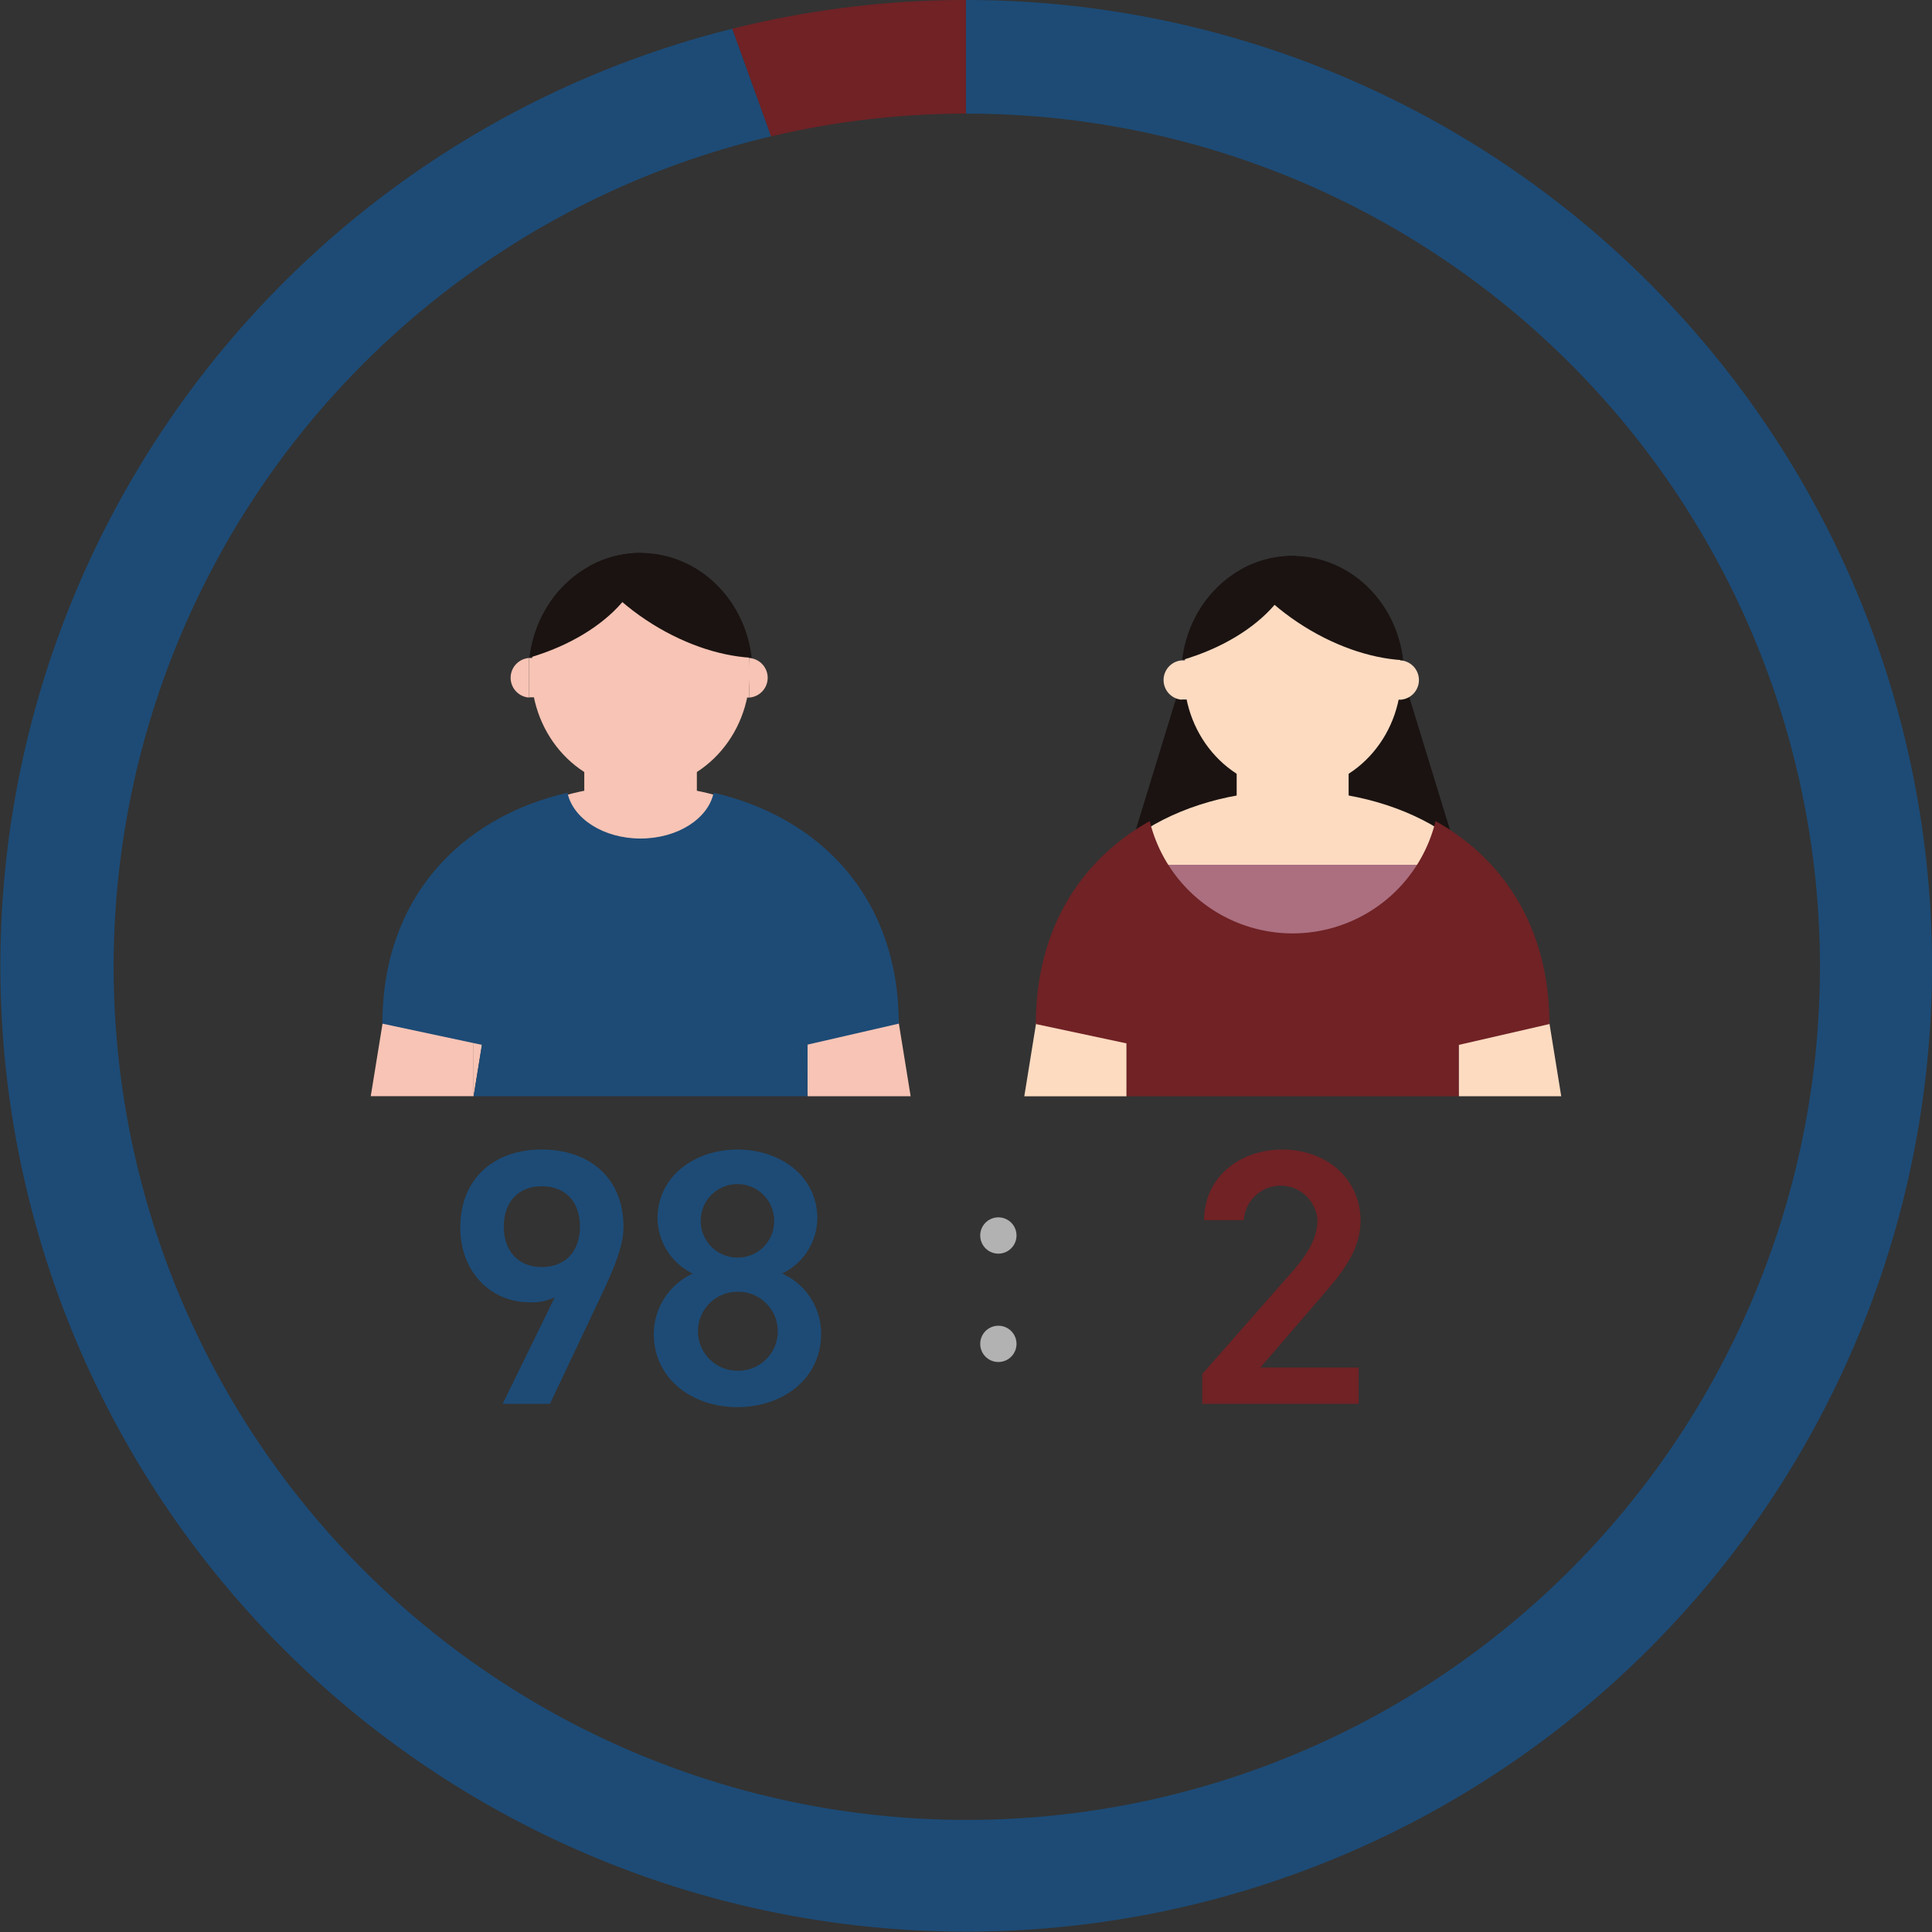 <svg id="Group_2101" data-name="Group 2101" xmlns="http://www.w3.org/2000/svg" xmlns:xlink="http://www.w3.org/1999/xlink" width="190.478" height="190.478" viewBox="0 0 190.478 190.478">
  <rect x="0" y="0" width="190.478" height="190.478" fill="#333333" stroke="none"/>
  <defs>
    <clipPath id="clip-path">
      <rect id="Rectangle_218" data-name="Rectangle 218" width="190.478" height="190.478" fill="none"/>
    </clipPath>
    <clipPath id="clip-path-2">
      <path id="Path_687" data-name="Path 687" d="M103.948,60.617c0,6.463,4.915,11.7,10.978,11.7s10.978-5.239,10.978-11.7-4.915-11.7-10.978-11.7-10.978,5.239-10.978,11.7" transform="translate(-103.948 -48.915)" fill="none"/>
    </clipPath>
    <clipPath id="clip-path-4">
      <path id="Path_696" data-name="Path 696" d="M46.516,60.422c0,6.5,4.941,11.766,11.037,11.766s11.037-5.268,11.037-11.766S63.648,48.655,57.553,48.655,46.516,53.923,46.516,60.422" transform="translate(-46.516 -48.655)" fill="none"/>
    </clipPath>
  </defs>
  <g id="Group_2092" data-name="Group 2092">
    <g id="Group_2091" data-name="Group 2091" clip-path="url(#clip-path)">
      <path id="Path_678" data-name="Path 678" d="M128.559,98.166l.021.13h10.087l-2.082-12.858a4.976,4.976,0,0,0-9.889.817h1.862Z" transform="translate(15.257 9.785)" fill="#fddbc1"/>
      <path id="Path_679" data-name="Path 679" d="M100.217,86.254H102.1a4.976,4.976,0,0,0-9.888-.817L90.132,98.3h10.085Z" transform="translate(10.854 9.785)" fill="#fddbc1"/>
      <path id="Path_680" data-name="Path 680" d="M132.427,79.051h-33.7l5.895-19.22h21.912Z" transform="translate(11.889 7.205)" fill="#1a1311"/>
      <path id="Path_681" data-name="Path 681" d="M137.392,84.064c0,8.009-9.559,14.5-21.351,14.5S94.69,92.072,94.69,84.064s9.558-14.5,21.351-14.5,21.351,6.492,21.351,14.5" transform="translate(11.403 8.377)" fill="#fddbc1"/>
      <rect id="Rectangle_216" data-name="Rectangle 216" width="27.052" height="12.364" transform="translate(113.918 85.26)" fill="#ab6f7f"/>
      <rect id="Rectangle_217" data-name="Rectangle 217" width="11.038" height="9.687" transform="translate(121.925 74.224)" fill="#fddbc1"/>
      <path id="Path_682" data-name="Path 682" d="M125.6,60.586C125.6,66.888,120.809,72,114.9,72s-10.706-5.11-10.706-11.413,4.793-11.413,10.706-11.413S125.6,54.282,125.6,60.586" transform="translate(12.547 5.922)" fill="#fddbc1"/>
      <path id="Path_683" data-name="Path 683" d="M123.5,58.111v.022h-2.241v3.853H123.5a1.944,1.944,0,0,0,0-3.876" transform="translate(14.602 6.998)" fill="#fddbc1"/>
      <path id="Path_684" data-name="Path 684" d="M104.179,58.111a1.944,1.944,0,0,0,0,3.876v-.022h2.241V58.111Z" transform="translate(12.331 6.998)" fill="#fddbc1"/>
    </g>
  </g>
  <g id="Group_2094" data-name="Group 2094" transform="translate(116.466 54.806)">
    <g id="Group_2093" data-name="Group 2093" clip-path="url(#clip-path-2)">
      <path id="Path_685" data-name="Path 685" d="M125.154,41.964c6.953,4.352,10.468,11.269,7.851,15.45s-10.374,4.041-17.327-.31-10.468-11.269-7.851-15.45,10.374-4.041,17.327.31" transform="translate(-103.585 -50.156)" fill="#1a1311"/>
      <path id="Path_686" data-name="Path 686" d="M104.571,60.335C96.577,62.174,89.2,59.768,88.1,54.962s4.478-10.194,12.471-12.032,15.371.567,16.477,5.374S112.565,58.5,104.571,60.335" transform="translate(-105.874 -49.71)" fill="#1a1311"/>
    </g>
  </g>
  <g id="Group_2096" data-name="Group 2096">
    <g id="Group_2095" data-name="Group 2095" clip-path="url(#clip-path)">
      <path id="Path_688" data-name="Path 688" d="M141.782,92.262c0-9.4-4.456-16.224-11.227-20.011a14.5,14.5,0,0,1-28.178,0c-6.77,3.787-11.226,10.615-11.226,20.011l8.941,1.906v5.211H132.84V94.318Z" transform="translate(10.977 8.701)" fill="#702225"/>
      <path id="Path_689" data-name="Path 689" d="M99.133,96.463v.017l0-.017Z" transform="translate(11.938 11.616)" fill="#fff"/>
      <path id="Path_690" data-name="Path 690" d="M70.628,74.438c0,2.937-5.766,5.318-12.878,5.318s-12.878-2.381-12.878-5.318S50.638,69.12,57.75,69.12,70.628,71.5,70.628,74.438" transform="translate(5.404 8.324)" fill="#f8c4b5"/>
      <rect id="Rectangle_219" data-name="Rectangle 219" width="11.099" height="9.74" transform="translate(57.605 74.039)" fill="#f8c4b5"/>
      <path id="Path_691" data-name="Path 691" d="M68.288,60.39c0,6.337-4.82,11.474-10.765,11.474S46.759,66.727,46.759,60.39s4.819-11.474,10.764-11.474S68.288,54.053,68.288,60.39" transform="translate(5.631 5.891)" fill="#f8c4b5"/>
      <rect id="Rectangle_220" data-name="Rectangle 220" width="2.253" height="3.874" transform="translate(71.617 64.897)" fill="#f8c4b5"/>
      <path id="Path_692" data-name="Path 692" d="M65.931,57.9a1.955,1.955,0,0,1,0,3.9" transform="translate(7.94 6.973)" fill="#f8c4b5"/>
      <rect id="Rectangle_221" data-name="Rectangle 221" width="2.253" height="3.874" transform="translate(52.16 64.875)" fill="#f8c4b5"/>
      <path id="Path_693" data-name="Path 693" d="M46.747,61.8a1.955,1.955,0,0,1,0-3.9" transform="translate(5.413 6.973)" fill="#f8c4b5"/>
    </g>
  </g>
  <g id="Group_2098" data-name="Group 2098" transform="translate(52.118 54.514)">
    <g id="Group_2097" data-name="Group 2097" clip-path="url(#clip-path-4)">
      <path id="Path_694" data-name="Path 694" d="M67.838,41.666C74.828,46.042,78.363,53,75.732,57.2S65.3,61.263,58.31,56.888,47.785,45.557,50.416,41.353s10.432-4.064,17.423.313" transform="translate(-46.151 -49.903)" fill="#1a1311"/>
      <path id="Path_695" data-name="Path 695" d="M47.142,60.138c-8.038,1.849-15.454-.57-16.567-5.4s4.5-10.25,12.541-12.1,15.454.57,16.565,5.4-4.5,10.25-12.54,12.1" transform="translate(-48.453 -49.455)" fill="#1a1311"/>
    </g>
  </g>
  <g id="Group_2100" data-name="Group 2100">
    <g id="Group_2099" data-name="Group 2099" clip-path="url(#clip-path)">
      <path id="Path_697" data-name="Path 697" d="M71.261,98.175l.021.13H81.425L79.332,85.377a5,5,0,0,0-9.943.821h1.872Z" transform="translate(8.356 9.775)" fill="#f8c4b5"/>
      <path id="Path_698" data-name="Path 698" d="M71.261,97.634V85.658H69.389a4.982,4.982,0,0,0,.059.78Z" transform="translate(8.356 10.315)" fill="#1d4b76"/>
      <path id="Path_699" data-name="Path 699" d="M42.764,86.2h1.9a5,5,0,0,0-9.942-.821L32.624,98.3h10.14Z" transform="translate(3.929 9.775)" fill="#f8c4b5"/>
      <path id="Path_700" data-name="Path 700" d="M41.674,97.764h0l1.834-11.326a4.988,4.988,0,0,0,.058-.78h-1.9Z" transform="translate(5.019 10.315)" fill="#f8c4b5"/>
      <path id="Path_701" data-name="Path 701" d="M41.674,96.463v.017l0-.017Z" transform="translate(5.019 11.616)" fill="#fff"/>
      <path id="Path_702" data-name="Path 702" d="M84.555,92.523c0-12.385-7.7-20.328-18.247-22.767-.533,2.555-3.552,4.515-7.207,4.515s-6.673-1.961-7.205-4.515C41.35,72.2,33.649,80.138,33.649,92.523l9.814,2.092-.82,5.064H75.564v-.13l-.774-4.781Z" transform="translate(4.052 8.4)" fill="#1d4b76"/>
      <path id="Path_703" data-name="Path 703" d="M49.822,115.715a5.232,5.232,0,0,1-2.44.5c-3.994,0-6.878-3.12-6.878-7.353,0-4.985,3.476-7.711,8.026-7.711,4.585,0,8.061,2.689,8.061,7.639,0,1.83-.925,4.054-2.071,6.492l-5.177,10.941H44.681Zm-1.293-10.94c-2.33,0-3.737,1.578-3.737,3.981,0,2.367,1.406,3.981,3.737,3.981,2.4,0,3.77-1.613,3.77-3.981,0-2.4-1.366-3.981-3.77-3.981" transform="translate(4.878 12.181)" fill="#1d4b76"/>
      <path id="Path_704" data-name="Path 704" d="M61.376,113.385a6.142,6.142,0,0,1-3.476-5.416c0-4.269,3.772-6.816,7.877-6.816,4.141,0,7.877,2.547,7.877,6.816a6.142,6.142,0,0,1-3.476,5.416,6.458,6.458,0,0,1,3.845,5.917c0,4.52-3.845,7.246-8.246,7.246s-8.246-2.726-8.246-7.246a6.577,6.577,0,0,1,3.845-5.917m4.4,9.576a3.893,3.893,0,1,0,0-7.784,3.892,3.892,0,1,0,0,7.784m0-11.155a3.583,3.583,0,0,0,3.623-3.551,3.624,3.624,0,1,0-3.623,3.551" transform="translate(6.928 12.181)" fill="#1d4b76"/>
      <path id="Path_705" data-name="Path 705" d="M121.212,126.225h-15.42v-2.941l8.765-9.971c1.664-1.866,2.588-3.48,2.588-5.2a3.632,3.632,0,0,0-7.249,0h-3.919c0-4.2,3.477-6.958,7.693-6.958,4.363,0,7.728,2.869,7.728,7.03,0,3.121-2.218,5.56-3.846,7.461l-6.027,6.995h9.688Z" transform="translate(12.74 12.181)" fill="#702225"/>
      <path id="Path_706" data-name="Path 706" d="M95.239,0h0V11.2a84.114,84.114,0,1,1-19.212,2.242L72.2,2.834A95.221,95.221,0,1,0,95.239,0" fill="#1d4b76"/>
      <path id="Path_707" data-name="Path 707" d="M87.478,11.2V0A95.089,95.089,0,0,0,64.439,2.834l3.827,10.613A83.935,83.935,0,0,1,87.478,11.2" transform="translate(7.76)" fill="#702225"/>
      <path id="Path_708" data-name="Path 708" d="M88.046,108.909a1.788,1.788,0,1,1-1.788-1.788,1.788,1.788,0,0,1,1.788,1.788" transform="translate(12.172 12.9)" fill="#b2b2b3"/>
      <path id="Path_709" data-name="Path 709" d="M88.046,118.446a1.788,1.788,0,1,1-1.788-1.788,1.788,1.788,0,0,1,1.788,1.788" transform="translate(12.172 14.048)" fill="#b2b2b3"/>
    </g>
  </g>
</svg>
